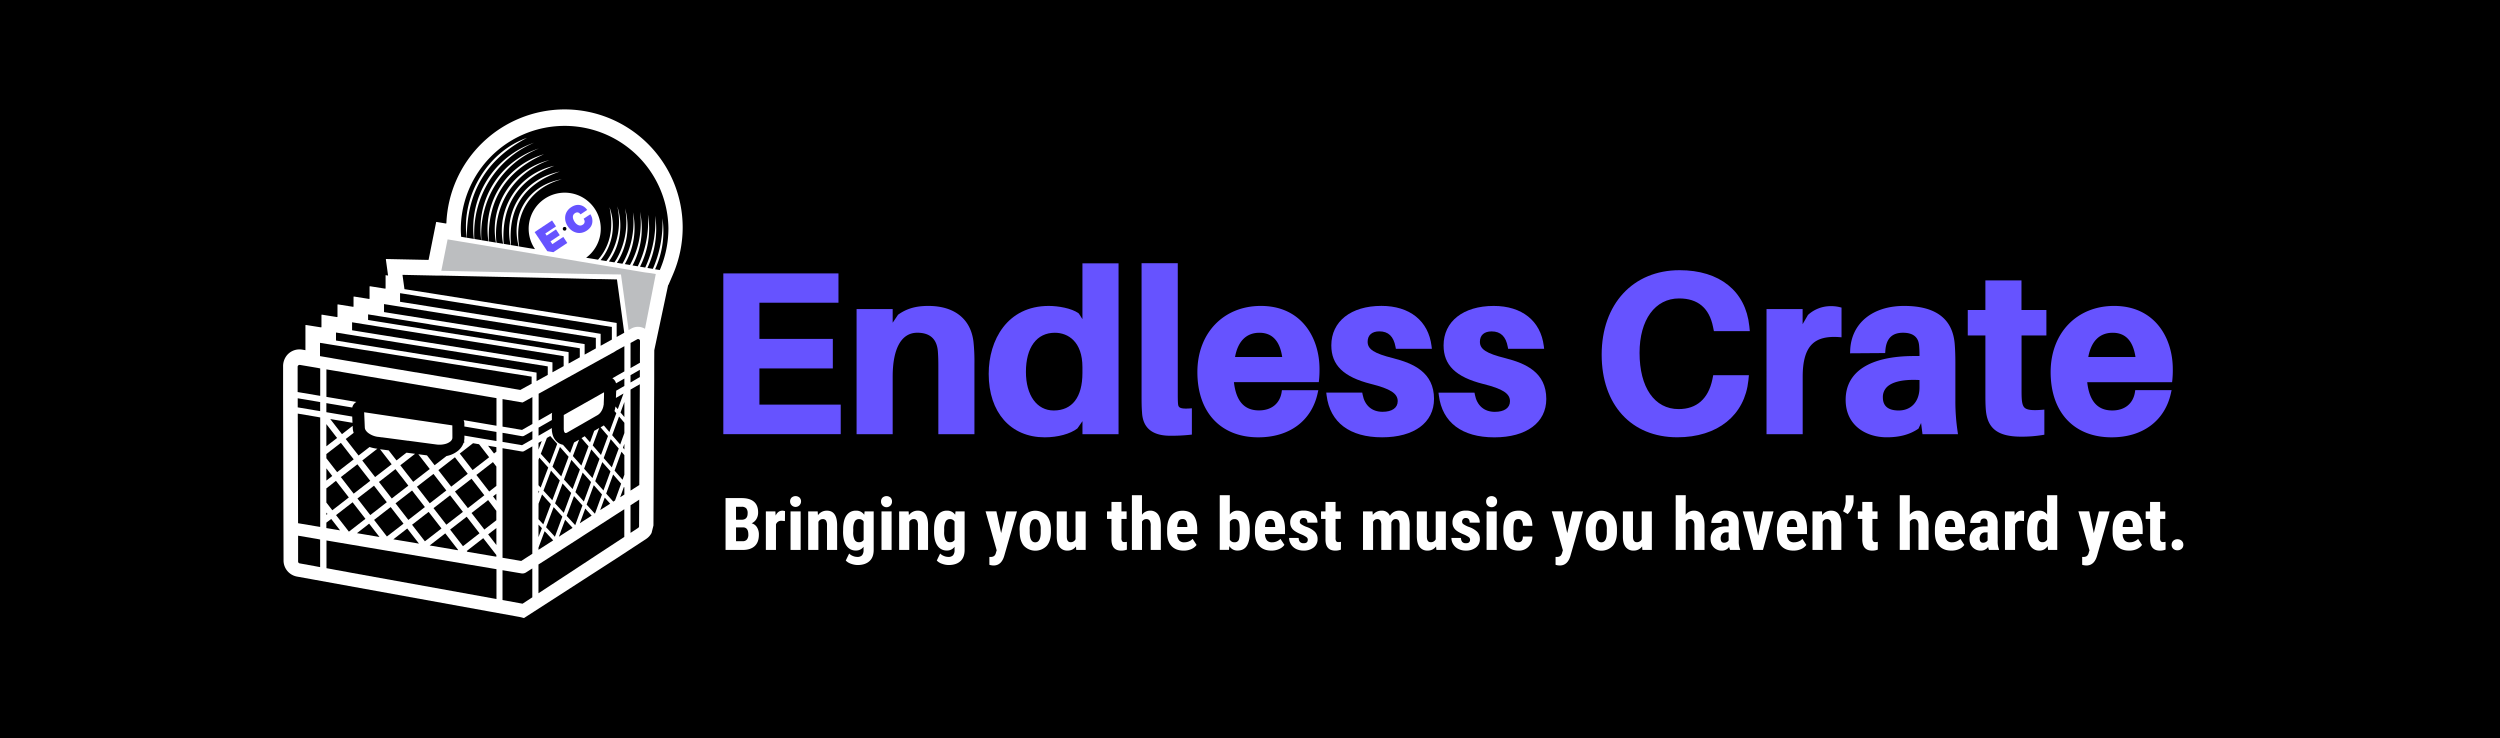 <svg xmlns="http://www.w3.org/2000/svg" viewBox="0 0 1784.83 527.12"><g id="Layer_2" data-name="Layer 2"><g id="Layer_1-2" data-name="Layer 1"><rect width="1784.83" height="527.12"></rect><g id="Group_46" data-name="Group 46"><path id="Path_371" data-name="Path 371" d="M403,78.11a84.66,84.66,0,0,0-84.31,81.16.32.32,0,0,1-.34.3h0l-6.64-1.11a.31.31,0,0,0-.36.25l-5.32,26.59a.32.32,0,0,1-.33.26l-29.89-.65a.32.32,0,0,0-.33.32v0l1.58,11.51-1.78-.3v9.3a.32.32,0,0,1-.32.33h-.05l-10.71-1.71a.32.32,0,0,0-.36.27v8.46a.33.33,0,0,1-.32.33h-.05l-10.71-1.71a.31.31,0,0,0-.36.27.09.09,0,0,0,0,0v6.73a.32.32,0,0,1-.32.32H252l-10.7-1.71a.32.32,0,0,0-.36.28.06.06,0,0,0,0,0v8.43a.32.32,0,0,1-.32.33h-.05l-10.7-1.71a.33.33,0,0,0-.37.27v8.46a.32.32,0,0,1-.32.33h-.05l-10.7-1.7a.32.32,0,0,0-.37.27v17.72l-2.25-.38a11.82,11.82,0,0,0-2-.17,11.64,11.64,0,0,0-8.93,4.15,12.42,12.42,0,0,0-2.77,8.13l0,9.67h0l0,10.94h0l.27,99.2h0l.05,18.63a11.69,11.69,0,0,0,9.61,11.47l10.51,1.9h0L348.45,436.4h0l22.45,4.06h0l3.19.79,65.72-42.38h0l21.47-14.08a11.59,11.59,0,0,0,3.94-4.37.16.16,0,0,0,0-.09l1.3-5.17V375l.2-38h0l.34-65.51,0-7.23h0l0-5.31.05-8.9,9.9-46.52.17,0,3.21-7.44a85.31,85.31,0,0,0,7-34A84.34,84.34,0,0,0,403,78.11Z" fill="#fff"></path><g id="Group_45" data-name="Group 45"><path id="Path_372" data-name="Path 372" d="M403.15,164.63c.81,0,1.21-.54,1.24-1.49a1.22,1.22,0,0,0-1.34-1.1h0a1.2,1.2,0,0,0-1.25,1.14,1.41,1.41,0,0,0,0,.2,1.21,1.21,0,0,0,1.15,1.26Z"></path><path id="Path_373" data-name="Path 373" d="M405.4,161.61a11.41,11.41,0,0,0,2.76,2.91,9.74,9.74,0,0,0,3.39,1.58,8.58,8.58,0,0,0,2,.24,9.34,9.34,0,0,0,1.67-.15,10.05,10.05,0,0,0,3.64-1.51h0a10.37,10.37,0,0,0,2.62-2.41,7.16,7.16,0,0,0,1.3-2.91,8.67,8.67,0,0,0,.08-2.83,7.71,7.71,0,0,0-.93-2.76l-.46-.8-4.79,3.18.35.69a2.6,2.6,0,0,1-1,3.61,3.16,3.16,0,0,1-2.91.36,5,5,0,0,1-1.51-.88,7.14,7.14,0,0,1-1.38-1.57,8,8,0,0,1-.95-1.9,4.67,4.67,0,0,1-.28-1.7,3,3,0,0,1,.38-1.41,3.42,3.42,0,0,1,1.14-1.16,2.76,2.76,0,0,1,1.89-.53,2.5,2.5,0,0,1,1.56.83l.5.55,4.78-3.17-.62-.74a8.38,8.38,0,0,0-2.48-2,7.46,7.46,0,0,0-5.78-.47,10.56,10.56,0,0,0-2.65,1.31,9.72,9.72,0,0,0-2.83,2.81,8.66,8.66,0,0,0-1.33,3.46,9.52,9.52,0,0,0,.17,3.72A11.52,11.52,0,0,0,405.4,161.61Z" fill="#6653ff"></path><path id="Path_374" data-name="Path 374" d="M451.5,189.5a56.17,56.17,0,0,0,5.33-38.33,61.66,61.66,0,0,1-7.15,38l.47.08Z" fill="none"></path><path id="Path_375" data-name="Path 375" d="M399.63,122.49c-27,5.5-40.22,29.18-35.2,52.44l.35.06C362.48,148.76,374.2,131.27,399.63,122.49Z" fill="none"></path><path id="Path_376" data-name="Path 376" d="M388.34,110.09a55.76,55.76,0,0,0-39.66,62.21l.33.06C347.9,143,360.89,122.2,388.34,110.09Z" fill="none"></path><path id="Path_377" data-name="Path 377" d="M456.84,190.39a59.52,59.52,0,0,0,5.64-37.28,72.33,72.33,0,0,1-7.25,37l.49.08Z" fill="none"></path><path id="Path_378" data-name="Path 378" d="M446,188.58a52,52,0,0,0,5.78-37,60.08,60.08,0,0,1-7.48,36.74l.19,0Z" fill="none"></path><path id="Path_379" data-name="Path 379" d="M440.33,187.63a48.18,48.18,0,0,0,5.86-38.87,53.49,53.49,0,0,1-6.1,36.24c-.48.81-1,1.58-1.51,2.34l.12,0Z" fill="none"></path><path id="Path_380" data-name="Path 380" d="M390.7,179.33l-9.05-13.64,12.46-8.29,2.82,4.24-7.67,5.1,1,1.49,6.64-4.41,2.73,4.1L393,172.33l1.32,2,7.81-5.17,2.87,4.32-9.93,6.6,19.44,3.25,4,.66a25.75,25.75,0,1,0-36.54-6.11l4,.66Z" fill="none"></path><path id="Path_381" data-name="Path 381" d="M405,173.45l-2.86-4.32-7.81,5.18-1.32-2,6.64-4.41-2.73-4.11-6.64,4.42-1-1.49,7.67-5.08-2.82-4.24-12.46,8.28,9.05,13.64,4.34.73Z" fill="#6653ff"></path><path id="Path_382" data-name="Path 382" d="M462.17,191.29a64.89,64.89,0,0,0,5.6-37.26,78.61,78.61,0,0,1-7.16,37l.53.09Z" fill="none"></path><path id="Path_383" data-name="Path 383" d="M362,138.44a56.86,56.86,0,0,1,30.34-24.13,51,51,0,0,0-38.2,58.88l.32.06A56.18,56.18,0,0,1,362,138.44Z" fill="none"></path><path id="Path_384" data-name="Path 384" d="M467.66,192.21a64.5,64.5,0,0,0,5.23-36.41,82.05,82.05,0,0,1-6.83,36.14l.67.11Z" fill="none"></path><path id="Path_385" data-name="Path 385" d="M376.29,98.41c-27.11,9.38-47.09,40.31-43.13,71.29l.14,0C333.15,137.31,347.52,113.4,376.29,98.41Z" fill="none"></path><path id="Path_386" data-name="Path 386" d="M401.07,128c-24.05,4.08-36.84,25.3-30.85,47.91l.39.07C366.55,151.19,380,133.6,401.07,128Z" fill="none"></path><path id="Path_387" data-name="Path 387" d="M435.14,148c2.27,11.26,1.76,22.16-4.39,32.24a35.73,35.73,0,0,1-3.83,5.16l1.83.32A38.42,38.42,0,0,0,435.14,148Z" fill="none"></path><path id="Path_388" data-name="Path 388" d="M440.68,147.31a49.14,49.14,0,0,1-5.12,35.08,44.16,44.16,0,0,1-2.67,4l1.76.29A44.28,44.28,0,0,0,440.68,147.31Z" fill="none"></path><path id="Path_389" data-name="Path 389" d="M348.21,130.86a70.59,70.59,0,0,1,33-29,64.52,64.52,0,0,0-43,68.67l.34.06A70,70,0,0,1,348.21,130.86Z" fill="none"></path><path id="Path_390" data-name="Path 390" d="M395.67,118.36A47.43,47.43,0,0,0,359.12,174l.41.07Q356.79,133.19,395.67,118.36Z" fill="none"></path><path id="Path_391" data-name="Path 391" d="M353.19,132.71A66.56,66.56,0,0,1,384.72,106a60.14,60.14,0,0,0-41.21,65.46l.18,0A66.7,66.7,0,0,1,353.19,132.71Z" fill="none"></path><path id="Path_392" data-name="Path 392" d="M333.16,169.69c-4-31,16-61.92,43.13-71.29-28.78,15-43.14,38.89-43,71.32l5,.83a64.52,64.52,0,0,1,43-68.67,70.27,70.27,0,0,0-42.63,68.73l4.91.82A60.14,60.14,0,0,1,384.72,106a65.84,65.84,0,0,0-41,65.49l5,.83a55.75,55.75,0,0,1,39.66-62.2C360.9,122.19,347.91,143,349,172.35l5.06.84a51,51,0,0,1,38.22-58.88A56.82,56.82,0,0,0,362,138.44a56.19,56.19,0,0,0-7.56,34.81l4.74.79a47.43,47.43,0,0,1,36.55-55.68q-38.88,14.87-36.13,55.74l4.9.82c-5-23.26,8.22-46.94,35.19-52.44-25.43,8.78-37.15,26.27-34.85,52.5l5.44.91c-6-22.62,6.79-43.83,30.85-47.91-21,5.62-34.52,23.2-30.46,48l11.28,1.88A25.74,25.74,0,1,1,418.46,184l6.14,1,1.88.32.47.08a37,37,0,0,0,3.83-5.15c6.15-10.09,6.64-21,4.39-32.25a38.46,38.46,0,0,1-6.39,37.71l2.22.37,1.79.3.13,0a46.36,46.36,0,0,0,2.67-4,49.19,49.19,0,0,0,5.12-35.08,44.32,44.32,0,0,1-6,39.37l2.26.37,1.69.28c.52-.76,1-1.52,1.5-2.33a53.38,53.38,0,0,0,6.1-36.24,48.15,48.15,0,0,1-5.85,38.87l2.52.42,1.45.25a60.08,60.08,0,0,0,7.48-36.74,52,52,0,0,1-5.78,37l2.34.39,1.34.23a61.66,61.66,0,0,0,7.15-38,56.05,56.05,0,0,1-5.33,38.33l2.57.43,1.16.19a72.4,72.4,0,0,0,7.26-37,59.66,59.66,0,0,1-5.64,37.28l2.71.45,1,.18a78.74,78.74,0,0,0,7.16-37,64.89,64.89,0,0,1-5.6,37.26l2.91.49,1,.16a82,82,0,0,0,6.83-36.14,64.55,64.55,0,0,1-5.26,36.43l1.18.2,2.19.36a75.18,75.18,0,0,0,6.16-29.9,74.12,74.12,0,0,0-148.23.6c0,1.87.11,3.73.25,5.57l.91.15Z"></path><path id="Path_393" data-name="Path 393" d="M460.58,194.51l-1.6-.26-3.83-.65-1.65-.28-3.91-.65-1.82-.3-3.84-.65-1.64-.27-4.15-.69-1.81-.31-4.13-.69-1.79-.3-4.53-.76-1.87-.32-10.1-1.69-28.6-4.79-55.75-9.33-10-1.67-4.49,22.43,20.42.45,77.79,1.7,2,0,8.26.19,2,0,5.82.13,2.07,0,5.07.11,1.94,0,2.9.07.25,1.87.29,2.13.65,4.64.27,1.94.62,4.51.24,1.76.6,4.39.24,1.75.53,3.91,1.75,12.75,1.92-1.06a9.74,9.74,0,0,1,9.78.17l6.86-34.84.84-4.28-2.11-.35-1.64-.28Z" fill="#bcbec0"></path><path id="Path_394" data-name="Path 394" d="M355.94,220.56l-44.86-7.16-1.68-.27-1.69-.26-18.5-3-1.77-.28-1.76-.28h-.07v6.15l.93.14,1.76.29,1.77.28,16.45,2.62,1.69.27,1.69.27,57.86,9.24,48.63,7.76,12.43,2v8.53l8-4.43v-9l-6.64-1.06Z"></path><path id="Path_395" data-name="Path 395" d="M305.77,231.32l-1.69-.27-12.23-1.94-1.76-.28-1.76-.28-2.71-.43-1.7-.28-1.71-.27-8-1.29-1.71-.27-1.71-.27-8-1.3v4l8,1.3,1.71.27,1.71.27,8,1.29,1.71.28,1.7.27,3.27.52,1.76.28,1.77.28L303.31,235l1.68.27,1.69.27,99.26,15.85v8.15l8-4.43v-6.47l-106.51-17Z"></path><path id="Path_396" data-name="Path 396" d="M302.55,247.45l-1.69-.27-6.67-1.06-1.76-.28-1.76-.28-5-.81-1.71-.27-1.71-.27-8-1.3-1.71-.27-1.71-.27-8-1.29L261,240.8l-1.71-.27-8-1.29-1.7-.27-1.71-.27-8-1.3v5.72l8,1.29,1.71.28,1.7.27,8,1.29,1.71.27,1.71.27,8,1.3,1.71.27,1.71.27,8,1.3,1.71.27,1.71.27,5.84.93,1.76.28L295,252l4.75.76,1.69.27,1.69.27L383.06,266v6.08l8-4.43v-6.08l-86.86-13.87Z"></path><g id="Group_44" data-name="Group 44"><path id="Path_397" data-name="Path 397" d="M308.39,209.51l1.68.27,1.69.27,39.54,6.31,77.55,12.39h.1l7,1.12,4.31.69v10l5.4-3L444,225.25l-.53-3.86-.21-1.53-.6-4.39-.22-1.58-.6-4.4-.25-1.81-.61-4.42-.26-1.89-.26-1.87-3.1-.07-2.06-.05-5.64-.12-2.08,0-7.25-.15-1.89-.05L405,198.72h-.27l-67.53-1.48-22.77-.5-1.73,0-1.74,0-23.61-.52,1.41,10.22Z"></path><path id="Path_398" data-name="Path 398" d="M283.92,224.37l1.71.27,2.22.36,1.76.28,1.76.28,13.38,2.14,1.69.26,1.69.27,109.26,17.45v7.49l8-4.43v-7.5l-23.16-3.7-21.55-3.44-71.48-11.41-1.69-.27-1.69-.26-15.29-2.45-1.77-.28-1.76-.28-1.41-.23-1.71-.27-1.71-.27-8-1.29v5.72l8,1.29Z"></path><path id="Path_399" data-name="Path 399" d="M261,237.36l1.71.27,8,1.3,1.71.27,1.71.27,8,1.29,1.71.27,1.71.28,4.55.72,1.76.29,1.77.28,7.82,1.25,1.68.26,1.69.27,89.59,14.31v7.11l8-4.42v-7.12L306,238.85l-1.69-.27-1.69-.27-9.73-1.55-1.76-.28-1.77-.28-3.75-.6-1.7-.27-1.71-.28-8-1.29-1.71-.27-1.71-.27-8-1.3-1.7-.27-1.71-.27-8-1.29v5.71l8,1.3Z"></path><path id="Path_400" data-name="Path 400" d="M238.14,255.92l1.71.29,8,1.36,1.71.28,1.7.29,8,1.36,1.71.28,1.71.29,8,1.36,1.71.29,1.71.28,8,1.36,1.71.29,1.71.28,7.74,1.3,1.77.3,1.76.29.22,0,1.68.28,1.69.29,71.08,12,8.08-4.45v-5.05L302.47,256.6l-1.69-.27-1.69-.27-3.6-.58-1.76-.28-1.76-.28-6.33-1-1.71-.27-1.71-.27-8-1.3-1.71-.27-1.71-.27-8-1.29L261,250l-1.71-.27-8-1.29-1.7-.27-1.71-.27-8-1.3-1.71-.27-1.71-.27-8-1.29v9.49l8,1.35Z"></path><path id="Path_401" data-name="Path 401" d="M384.45,352.22l.52-1.37-.52-.56Z"></path><path id="Path_402" data-name="Path 402" d="M384.45,321l2.36-6.18-2.36,1.36Z"></path><path id="Path_403" data-name="Path 403" d="M384.45,375v8.5l.61-1.62.64-1.69.65-1.7.32-.85.2-.54-1.72-1.85-.67-.72Z"></path><path id="Path_404" data-name="Path 404" d="M378.76,406.62,376.61,408l-1.16.74a4.2,4.2,0,0,1-1.46.57,4.64,4.64,0,0,1-.91.13,4.49,4.49,0,0,1-.73-.06l-13.59-2.29v21.28L373.07,431h0l3.72-2.43,2.11-1.39.72-.47.41-.27v-20.6l-.41.26Z"></path><path id="Path_405" data-name="Path 405" d="M233,367.57l.78-.61-.78-1Z"></path><path id="Path_406" data-name="Path 406" d="M262.74,350.07,261,351.4l-1.71,1.32-4.1,3.18,4.1,5.29,1.71,2.2,1.71,2.21,1.64,2.12,6.38-4.94,1.71-1.33,1.71-1.32,2-1.57-2-2.61-1.71-2.2-1.71-2.21-3.72-4.8Z"></path><path id="Path_407" data-name="Path 407" d="M327.06,392.6l-9.17-11.82-11.14,8.64,20.05,3.39Z"></path><path id="Path_408" data-name="Path 408" d="M333.21,393.37l.45.58,20.7,3.5v-1.19L345,384.21Z"></path><path id="Path_409" data-name="Path 409" d="M342.08,380.94l.26-.21-1.17-1.52-1.35-1.73-6.64-8.57-10.56,8.19-1.26,1,.56.72,1.35,1.74,7.26,9.38Z"></path><path id="Path_410" data-name="Path 410" d="M285.63,356.81l-1.71,1.33-1.55,1.2,1.55,2,1.71,2.21,5.9,7.63L303.35,362l-9.17-11.82Z"></path><path id="Path_411" data-name="Path 411" d="M311.36,380.27l2.14-1.66,1.7-1.32-.27-.35-3.37-4.35-2.09-2.7-2.1-2.7L306,365.47l-11.82,9.17,9.16,11.82Z"></path><path id="Path_412" data-name="Path 412" d="M285.62,339.13l-.71-.93-.41-.52-.59-.76-.8-1-.78-1-.12.09-8,6.23-1.71,1.32-1.71,1.32-.25.2.25.32,1.71,2.2,1.71,2.2,5.5,7.1,2.53-2,1.71-1.32,1.71-1.32,5.87-4.55-4.61-6Z"></path><path id="Path_413" data-name="Path 413" d="M330.5,365.44l-9.17-11.82-11.19,8.67-.64.49.85,1.1,8.31,10.72Z"></path><path id="Path_414" data-name="Path 414" d="M354.38,357.51v-5L352,354.37Z"></path><path id="Path_415" data-name="Path 415" d="M374.18,322.06a2.12,2.12,0,0,1-1.1.3l-.37,0L358.77,320v78.22l13.36,2.26,7.5-4.83.41-.26V318.68l-.41.23Z"></path><path id="Path_416" data-name="Path 416" d="M373.08,287.35l-14.31-2.42v19.65l13.91,2.35,7-4,.41-.23V283.5l-.41.23Z"></path><rect id="Rectangle_25" data-name="Rectangle 25" x="315.97" y="329.48" width="14.96" height="14.95" transform="translate(-138.66 269.03) rotate(-37.81)"></rect><path id="Path_417" data-name="Path 417" d="M374.17,311.13a2.2,2.2,0,0,1-1.09.29l-.37,0L358.77,309v6.49l13.91,2.35,7-4,.41-.23v-5.82l-.41.23Z"></path><path id="Path_418" data-name="Path 418" d="M307.11,340.17l-1.56,1.21-1.56,1.2-.75.58-1.59,1.23-1.59,1.24-2.41,1.86,8.52,11,.64.83,1.08-.83,1.55-1.21,7.14-5.53,1.59-1.23.47-.36-1.41-1.81-7.76-10Z"></path><path id="Path_419" data-name="Path 419" d="M352.7,323.76l1.68-1.3v-3.23l-5.95-1Z"></path><path id="Path_420" data-name="Path 420" d="M340.1,339.08l9.16,11.82,5.12-4V333.09l-2.46-3.18Z"></path><path id="Path_421" data-name="Path 421" d="M342,317.15l-4.27-.73-9.5,7.37,9.16,11.82,11.82-9.17Z"></path><path id="Path_422" data-name="Path 422" d="M339.57,358.42l1.59-1.24,4.63-3.59-9.16-11.82-11.82,9.16.22.29,2,2.55,2,2.56,5,6.43,4-3.11Z"></path><path id="Path_423" data-name="Path 423" d="M351.55,361l-3.07-4L346,359l-1.6,1.23-1.59,1.23-6.17,4.79,8.82,11.37.34.45.54-.43,8-6.21v-6.73l-.85-1.1Z"></path><path id="Path_424" data-name="Path 424" d="M298.11,274.7l-1-.17-.78-.13-.9-.16-.86-.14-9-1.51-1.71-.29-1.71-.29-8-1.35-1.71-.29-1.71-.29-8-1.35-1.7-.29-1.71-.29-8-1.35-1.71-.29-1.71-.29-8-1.36-1.71-.28-1.71-.29-3.44-.58v19.63l3.44.58,1.71.29,1.71.29,8,1.35,1.71.29,1.71.29,3.12.53a7.33,7.33,0,0,0-1.08.77,6.19,6.19,0,0,0-1.87,3.18l-.17,0-1.71-.29-1.71-.28-8-1.36-1.71-.29-1.71-.28L233,287.8v6.48l3.44.58,1.71.29,1.71.29,8,1.35,1.71.29,1.71.29.18,0,.19,4.48-.37-.06-1.71-.29-1.71-.29-8-1.35-1.7-.29-1.71-.29-.68-.11.68.87,1.71,2.2,1.7,2.21,4.28,5.5,3.75-2.91,1.71-1.33,1.71-1.32.46-.35.07,1.61a12.08,12.08,0,0,0,.67,3.37l-1.2.93-1.71,1.33-1.71,1.32-1.06.82,1.06,1.38,1.71,2.21,1.71,2.2,4.68,6,3.35-2.59,1.71-1.32,1.7-1.33,1.11-.85a25.17,25.17,0,0,0,4.94,1.16l.62.08-6.66,5.18L261,326.93l-1.71,1.33-.65.51.65.85,1.71,2.2,1.71,2.21,5.08,6.56,2.94-2.26,1.71-1.33,1.71-1.32,5.47-4.23-5.47-7.06-1.71-2.2-1.14-1.47,1.14.15,1.71.23,3.35.45,4.68,6,.91,1.17.8-.62.89-.69.81-.63,1.25-1,2.06-1.6,1.32-1,6.12.81-8.73,6.79-1.81,1.4,1.22,1.57,3.69,4.77,2,2.54,2,2.56.3.38.24-.18,1.59-1.24,1.59-1.23,4.91-3.8,1.56-1.21,1.56-1.2.37-.3-.51-.65-2.09-2.7-2.1-2.7-3.47-4.49,2.91.39,1.76.23,1.52.2.28.36,5.17,6.67,8.5-6.58a18.6,18.6,0,0,0,8.49-4,12.71,12.71,0,0,0,3.67-5.38l.94-.73-.7-.12a11.12,11.12,0,0,0,.36-2.87V311l22.87,3.86v-6.49l-22.91-3.88v-2.12a6.3,6.3,0,0,0-.52-2.42l23.45,4V284.23l-55.57-9.38Zm3.56,25.83,21.26,3.16.05,5.78,0,3a2.84,2.84,0,0,1-.35,1.36,4.37,4.37,0,0,1-1,1.27l0,0a9.76,9.76,0,0,1-4.05,1.94,16.16,16.16,0,0,1-6,.3l-5.66-.75-2-.27-1.75-.23-1.76-.23-.6-.08-2.36-.33-6.19-.82-.32,0-1.7-.23-1.69-.22-1.83-.25-1.71-.22-1.71-.23-3.31-.44-4.71-.62-1.41-.19-.3,0-1.71-.23-.68-.09-.18,0a14.66,14.66,0,0,1-7.17-2.85,8,8,0,0,1-1.71-1.83,3.92,3.92,0,0,1-.67-1.9l-.09-2-.09-2.24-.1-2.24-.19-4.53,1.14.17,1.71.25,8,1.2,1.71.26,1.71.25,8,1.2,1.7.25,1.71.25,4.9.73,1.69.25,1.69.26,4.24.64,1.76.26Z"></path><path id="Path_425" data-name="Path 425" d="M351.19,379.44l-2.14,1.66-.54.42,5.87,7.58V377l-1.05.81Z"></path><path id="Path_426" data-name="Path 426" d="M283.92,385.55l1.7.29,13.49,2.26-8.37-10.79-5.12,4-1.7,1.32-1.71,1.32-1.4,1.09,1.4.24Z"></path><path id="Path_427" data-name="Path 427" d="M282.19,394.16l-8-1.35-1.7-.29-1.71-.29-8-1.35-1.71-.29-1.7-.29-8-1.35-1.71-.29-1.71-.29-8-1.35-1.7-.29-1.71-.29-3.45-.58v19.79l3.45.62,1.71.33,1.7.32,8,1.45,1.71.33,1.71.32,103.08,18.64v-21.3l-18.23-3.07Z"></path><path id="Path_428" data-name="Path 428" d="M274.18,380.36l2.05,2.65,6-4.63,1.71-1.32,1.71-1.32,2.43-1.89-2.43-3.14-1.71-2.2-1.71-2.2L278.9,362l-4.72,3.65L272.47,367l-1.71,1.32-3.69,2.86,3.69,4.77,1.71,2.2Z"></path><path id="Path_429" data-name="Path 429" d="M249.09,379.57l.5-.38,1.71-1.33,8-6.22,1.6-1.23-1.6-2.05-7.57-9.77-.45.35-1.71,1.33-1.71,1.32-7.95,6.16L247.88,378Z"></path><path id="Path_430" data-name="Path 430" d="M261,381.68l1.71.29,8,1.36.18,0-.18-.24-7.17-9.24-.86.67L261,375.87l-1.71,1.32-4.45,3.45,4.45.75Z"></path><path id="Path_431" data-name="Path 431" d="M261,339l-1.71-2.2-4.13-5.33-3.9,3-1.71,1.32-1.71,1.33-4.5,3.49,4.5,5.82,1.71,2.21,1.71,2.2,1.24,1.6,6.79-5.27,1.71-1.32,1.71-1.32,1.61-1.26-1.61-2.08Z"></path><path id="Path_432" data-name="Path 432" d="M238.14,309.44l-1.71-2.2L233,302.79v15.82l3.44-2.67,1.71-1.32,1.71-1.32.8-.62-.8-1Z"></path><path id="Path_433" data-name="Path 433" d="M237.21,339.81l-.77-1L233,334.36v8.73l3.45-2.67Z"></path><path id="Path_434" data-name="Path 434" d="M249.59,324.21,247.88,322l-4.53-5.85-3.49,2.71-1.71,1.32-1.71,1.32L233,324.17v3l3.44,4.45,1.71,2.2,1.71,2.2.83,1.07,7.2-5.58,1.71-1.32,1.71-1.32,1.21-.94-1.21-1.56Z"></path><path id="Path_435" data-name="Path 435" d="M233,377l3.45.58,1.71.29,1.7.28,2.94.5-2.94-3.79-1.7-2.2-1.69-2.17h0L233,373.13Z"></path><path id="Path_436" data-name="Path 436" d="M233,358.79l3.45,4.45.8,1.05.9-.7,1.71-1.32,8-6.23,1.18-.91-1.18-1.53-8-10.3-.05,0-1.71,1.33L236.43,346,233,348.66Z"></path><path id="Path_437" data-name="Path 437" d="M226.7,262.65l-1.71-.29-10.9-1.84a.87.87,0,0,0-.23,0,1.37,1.37,0,0,0-1.37,1.37h0l0,18L225,282l1.71.29,1.7.29.2,0V263l-.2,0Z"></path><path id="Path_438" data-name="Path 438" d="M226.7,384.8l-1.71-.29-12.17-2.06,0,7.77,0,10.64a1.37,1.37,0,0,0,1.12,1.35l11,2,1.71.33,1.7.32.2,0V385.15l-.2,0Z"></path><path id="Path_439" data-name="Path 439" d="M226.7,297.67l-1.71-.29-12.41-2.1.22,78.26L225,375.6l1.71.28,1.71.29.19,0V298l-.19,0Z"></path><path id="Path_440" data-name="Path 440" d="M226.7,286.73l-1.71-.29-12.44-2.1,0,6.49,12.42,2.1,1.7.28,1.71.29.19,0v-6.48l-.19,0Z"></path><path id="Path_441" data-name="Path 441" d="M442.75,355l3-1.94V348l-.32-.38Z"></path><path id="Path_442" data-name="Path 442" d="M450.15,370.31v10.13l.82-.53,4.66-3.06a1.37,1.37,0,0,0,.62-1.14l.05-9.28.05-9.7-6.2,4Z"></path><path id="Path_443" data-name="Path 443" d="M435.61,359.61l-3.86-4.36-2.93,8-.32.91.32-.21Z"></path><path id="Path_444" data-name="Path 444" d="M436.85,357l1,1.13.21-.13.49-.33.53-.34,1.18-3.25.69-1.9,2.49-6.89-.93-1.06-1.42-1.62-.83-.95-.59-.68-1.12-1.29-.81-.93-.9,2.47-4.07,11.17,3.81,4.29Z"></path><path id="Path_445" data-name="Path 445" d="M438.57,368.15l-.86.55-.85.55-1.14.74-2,1.29-4.9,3.15-1.71,1.1-1.71,1.1-4.11,2.65-2.57,1.65-1.35.87-1.22.79-.48.32L414,384l-.13.08-1.8,1.16-1.79,1.15-4.31,2.77-1.71,1.1-1.7,1.1-8,5.18-1.7,1.09-1.71,1.1L384.43,403v20.55l3.62-2.37,2.12-1.39.91-.6,1.21-.79.49-.33,1.71-1.12,5.32-3.49,2.12-1.39.59-.39,1.53-1,.18-.11,1.7-1.12,8-5.27,1.71-1.11,1.71-1.12,8-5.27,1.7-1.12,1.71-1.11,1.15-.76,3.23-2.12,3.65-2.39,1.71-1.12,1.7-1.12,5.5-3.59v-19.8l-5.5,3.53Z"></path><path id="Path_446" data-name="Path 446" d="M424.84,366.54l.57-1.58,1.71-4.69,1.71-4.68.94-2.59-.94-1.06L427.12,350l-1.71-1.94-1.49-1.7-5.11,13.89,5.79,6.42Z"></path><path id="Path_447" data-name="Path 447" d="M414,365.79l1.71-4.64.1-.3-.1-.12L414,358.84l-4.21-4.68L406,364.43l-1.44,3.86,1.44,1.57,4.66,5.08Z"></path><path id="Path_448" data-name="Path 448" d="M415.68,338.21l-1.71,4.6-3.18,8.56L414,354.9l1.71,1.9,1.13,1.26.57-1.55,4.55-12.36L417.38,339l-1.41-1.6Z"></path><path id="Path_449" data-name="Path 449" d="M415.68,372.44l1.71-1.1,5-3.2-4.57-5.07-.39,1.07-1.71,4.64L414,373.42l-.05.15.05,0Z"></path><path id="Path_450" data-name="Path 450" d="M400.46,382.22l1.27-.82.8-.51.5-.32.5-.33.7-.45,1.36-.88.35-.22,2.85-1.83-2.85-3.11-1.71-1.86-.76-.83-.94,2.56-1.95,5.17-.11.33L400,380.5l-.08.22-.55,1.47-.05.13-.32.85,1-.62Z"></path><path id="Path_451" data-name="Path 451" d="M402.53,366.05l1.71-4.59,1.7-4.6,1.83-4.91-1.83-2-1.7-1.89-1.71-1.9-.9-1-5.33,14.21,6.21,6.77Z"></path><path id="Path_452" data-name="Path 452" d="M384.45,370.67l3.43,3.68,3.22-8.59,1.71-4.56.47-1.27-.47-.52-1.71-1.86L387,353l-2.51,6.63Z"></path><path id="Path_453" data-name="Path 453" d="M385.05,326.73l-.61,1.6v18.06l1.55,1.7,5.09-13.44.33-.86-.33-.36Z"></path><path id="Path_454" data-name="Path 454" d="M393.39,336l-.6,1.58-1.71,4.53L388,350.29l3.09,3.37,1.71,1.86,1.51,1.66.19-.51L399.64,343l-5.15-5.71Z"></path><path id="Path_455" data-name="Path 455" d="M384.45,392.53l6.65-4.27,1.71-1.1,1.7-1.1.43-.28-.43-.46-1.7-1.83L391.44,382l-.33-.37-1.29-1.38-1-1-.37,1-.65,1.7L384.44,391Z"></path><path id="Path_456" data-name="Path 456" d="M396.15,383.23l.4-1.09.28-.73.36-1,.23-.65.4-1.06.2-.54,3.46-9.32-6.21-6.79-.77,2-1.71,4.56-1.7,4.56-.79,2.08-.43,1.15.74.79.48.5.76.82.94,1,.41.44.28.3,1,1.1.6.64Z"></path><path id="Path_457" data-name="Path 457" d="M454.35,275.7l-.08.05-1.52.88-.44.25-1.15.67-1,.58v72.13l6.25-4,.16-29.37.06-12.08.06-12.09.1-18.39-.54.32Z"></path><path id="Path_458" data-name="Path 458" d="M455.57,242.05a1.3,1.3,0,0,0-.64.17l-4.77,2.63v17.94l.65-.37,1.6-.92,3.3-1.88,1.16-.64,0-5.37.05-10.17a1.37,1.37,0,0,0-1.36-1.39Z"></path><path id="Path_459" data-name="Path 459" d="M454.58,265.32l-1.54.87-1.59.92-1.3.73v5.22l.36-.21,1.6-.92,1.33-.77.27-.16,1.69-1,1.41-.81,0-5.18-.29.17Z"></path><path id="Path_460" data-name="Path 460" d="M445.76,297.75V287L443,294.49Z"></path><path id="Path_461" data-name="Path 461" d="M440.27,301.94l-1.71,4.64-1.51,4.11,1.51,1.77,1.71,2,2.49,2.92,3-8.21v-7.32l-3.8-4.5Z"></path><path id="Path_462" data-name="Path 462" d="M441.73,320.21l-1.46-1.7-1.7-2-1.71-2-.85-1-5,13.53,5.78,6.64.05-.13,1.71-4.68,1.7-4.68Z"></path><path id="Path_463" data-name="Path 463" d="M443.69,322.51l-.81,2.21-2.62,7.18L438.78,336l1.48,1.7.06.07,1.42,1.62,1.42,1.61,1.29,1.5,1.3-3.56v-14l-.95-1.11Z"></path><path id="Path_464" data-name="Path 464" d="M445.46,320.51l.3.35v-4l-1,2.82Z"></path><path id="Path_465" data-name="Path 465" d="M428.83,333l-1.71,4.64-1.71,4.64-.46,1.27.46.52,1.71,1.94,1.71,1.94,2,2.23,5-13.66L430,329.91Z"></path><path id="Path_466" data-name="Path 466" d="M438.57,251.24l-1.71.94-8,4.42-1.71.95-1.71.94-8,4.42-1.7.95-1.71.94-8,4.43-1.71.94-1.7.94-8,4.43-1.7.94-1.71.94-6.65,3.67v19.14l6.65-3.78,1.71-1,1.31-.75A7.82,7.82,0,0,0,394,296l0,3.88-1.15.64-1.71,1-6.65,3.79v5.78l6.65-3.84,1.71-1,1.11-.65V306a15,15,0,0,0,.24,2.83c.09.51.21,1,.35,1.52h0a10.41,10.41,0,0,0,4.42,6.05,9,9,0,0,0,2.95,1.14l.67.76,1.7,1.94,1.71,1.94,1.05,1.19,2.79-7.46,3.58-2L409,325.57l5,5.64,1.06,1.2.65-1.74,1.7-4.6,2.77-7.46-2.77-3.18-1.7-2-.56-.65.56-.32,1.7-1,.08,0,3.74,4.29,3-8.16,1.19-.67,1.7-1,.68-.39-.68,1.81-1.7,4.6-2.25,6.05,2.25,2.59,1.7,2,1.71,2,.23.25,5-13.55-5.21-6.09-.09-.11.09-.05,1.73-1c.17-.09.32-.21.49-.32l4,4.71,1.77-4.81,1.71-4.64L440,295l-1.3-1.54a18.4,18.4,0,0,0,.69-3.28l.87,1,.79.93,4.1-11.16-4.89,2.83-.54.32.21-5.19.33-.19,5.5-3.17v-5.28l-5.5,3.13-.46.26a5.88,5.88,0,0,0-1.25-2.43,5.52,5.52,0,0,0-1.13-1l-.29-.13,1.42-.81,1.71-1,5.5-3.13v-18l-5.5,3ZM431.19,284l-.16,4.19c0,.35,0,.69-.1,1s-.07.41-.12.63a11.52,11.52,0,0,1-1.26,3.4,13.14,13.14,0,0,1-.72,1.11,7.46,7.46,0,0,1-1.71,1.7c-.18.13-.37.26-.56.37l-1.15.65h0l-2.32,1.33-5,2.87-.66.38-1.71,1-1.21.69-.5.28-2.23,1.27-2.33,1.34-3.47,2-1.13.65a4.45,4.45,0,0,1-.57.22,1.25,1.25,0,0,1-.69,0,.47.47,0,0,1-.16,0,2.75,2.75,0,0,1-.86-1.84,8.25,8.25,0,0,1-.09-1.22v-1.44l0-4,0-4.3h0l1.71-.95,1.71-1,8-4.48,1.7-.95,1.71-1,8-4.49,1.71-.95,1.71-1,2.52-1.4Z"></path><path id="Path_467" data-name="Path 467" d="M425.41,324.62l-3.28-3.77-4.74,12.76-.38,1,.38.42,5.58,6.3,2.44-6.65,1.71-4.65.9-2.43-.9-1Z"></path><path id="Path_468" data-name="Path 468" d="M407.92,328.33l-2,5.29-1.71,4.56-1.57,4.18,1.57,1.74,1.71,1.89,2.86,3.18L414,335.24l0-.06,0,0Z"></path><path id="Path_469" data-name="Path 469" d="M404.23,324.17l-1.7-1.94-2.76-3.12-5.27,13.95-.06.15.06.06,6.18,6.87,1.85-4.92,1.71-4.56,1.7-4.56v0Z"></path><path id="Path_470" data-name="Path 470" d="M392.83,311.28l0,0-1.71,1-.67.39L386.1,324l5,5.52,1.38,1.53.32-.89,1.71-4.52,3.3-8.74-3.3-3.72Z"></path></g></g></g><polygon points="542.17 263.04 594.58 263.04 594.58 241.95 542.17 241.95 542.17 216.12 598.61 216.12 598.61 195.19 516.4 195.19 516.4 309.96 600.22 309.96 600.22 288.87 542.17 288.87 542.17 263.04" fill="#6653ff"></polygon><path d="M662.8,218.41c-9,0-15.46,1.88-21.66,6.29l-3.83,5.7v-9.74H611.54V310h25.77V269c0-20.28,6.24-31.45,17.59-31.45,9.11,0,14.05,4.55,14.69,13.52.32,4.29.32,8.28.32,11.81V310h25.77V259.83A136.53,136.53,0,0,0,695,244C693.1,227.73,681.35,218.41,662.8,218.41Z" fill="#6653ff"></path><path d="M772.78,227.84l-2.5-3.91-.37-.36c-5-3.55-14.5-5.16-21.17-5.16-29.62,0-42.88,24.37-42.88,48.52,0,27.51,15.69,45.29,40,45.29,9.29,0,18.23-2.42,23.32-6.33l3.62-5.2V310h25.77v-122H772.78Zm0,34.25v4.19c0,17.27-7.28,26.78-20.49,26.78-12.06,0-19.85-10.83-19.85-27.58,0-17.48,7.72-27.91,20.65-27.91C762.61,237.57,772.78,244,772.78,262.09Z" fill="#6653ff"></path><path d="M841,287.91c-.15-2.19-.15-4.41-.15-7.76V187.93H815v92.7c0,5.66,0,9.75.32,13.63.49,11.17,7.26,16.83,20.14,16.83a124.15,124.15,0,0,0,13.9-.65l1.56-.18V291.49l-1.86.13C841.41,292.1,841.23,290.43,841,287.91Z" fill="#6653ff"></path><path d="M900.15,218.41c-26.67,0-45.3,19.42-45.3,47.23,0,28.73,16.68,46.58,43.52,46.58,22.22,0,38.06-11.79,42.35-31.53l.48-2.14h-26L915,280c-1.29,8.15-7.33,13-16.16,13-10.5,0-16.36-6.6-17.9-20.18h60.59l.18-1.57a68.41,68.41,0,0,0,.33-7.77C942.06,241.08,929.1,218.41,900.15,218.41Zm-18.42,36.44c2.08-11.31,8.09-17.28,17.45-17.28,9.06,0,14.52,5.81,16.22,17.28Z" fill="#6653ff"></path><path d="M994.58,255.71h0C981,252.31,976.4,249.36,976.4,244c0-4.72,3.06-7.43,8.4-7.43,6.38,0,10.13,3.59,11.49,11l.27,1.44h25.7l-.24-2c-2.22-17.93-15.59-28.63-35.77-28.63-21.74,0-35.78,11.07-35.78,28.2,0,14.09,8.71,22.57,28.26,27.51,13.95,3.49,19.14,6.83,19.14,12.32,0,4.75-4,7.59-10.81,7.59-7.57,0-12.76-4.47-14.24-12.28l-.27-1.43h-25.7l.25,2c2.41,19.3,16.48,29.92,39.63,29.92,22.87,0,37.07-10.5,37.07-27.4C1023.8,265.78,1009,259.42,994.58,255.71Z" fill="#6653ff"></path><path d="M1074.72,255.71h0c-13.59-3.4-18.17-6.35-18.17-11.68,0-4.72,3.06-7.43,8.39-7.43,6.38,0,10.14,3.59,11.5,11l.26,1.44h25.71l-.24-2c-2.22-17.93-15.59-28.63-35.77-28.63-21.74,0-35.78,11.07-35.78,28.2,0,14.09,8.71,22.57,28.26,27.51,14,3.49,19.14,6.83,19.14,12.32,0,4.75-4,7.59-10.82,7.59-7.56,0-12.75-4.47-14.23-12.27l-.27-1.44H1027l.24,2c2.42,19.3,16.49,29.92,39.64,29.92,22.87,0,37.07-10.5,37.07-27.4C1103.94,265.78,1089.17,259.42,1074.72,255.71Z" fill="#6653ff"></path><path d="M1198.77,213.06c13.38,0,21.53,6.84,24.23,20.35l.61,3h25.64l-.36-3.56c-2.57-25-21.19-39.95-49.8-39.95-33.26,0-55.61,24.23-55.61,60.29,0,35.84,21.19,59,54,59,28.75,0,48.2-15.62,50.77-40.77l.35-3.54h-25.48l-.6,3c-2.9,13.85-11.23,21.18-24.08,21.18-17.21,0-27.91-15.39-27.91-40.17C1170.53,228.32,1181.62,213.06,1198.77,213.06Z" fill="#6653ff"></path><path d="M1306.64,218.57a24,24,0,0,0-15.87,6.27l-3.82,6.59V220.66h-25.77V310H1287v-41.1c0-11.4,2.29-19.08,7-23.47,4.07-3.8,10.23-5.36,18.85-4.76l1.88.13V219.6l-1.33-.33A25.59,25.59,0,0,0,1306.64,218.57Z" fill="#6653ff"></path><path d="M1396,286.44V258.7c0-4.8-.16-9.3-.49-13.37-1.56-17.87-13.7-26.92-36.1-26.92-22.75,0-37.87,12.56-38.52,32l-.06,1.83,25.07-.18.11-1.63c.6-8.66,4.72-12.87,12.6-12.87,7,0,10.84,2.94,11.47,8.75a69.57,69.57,0,0,1,.31,7.87h-3.72c-31.6,0-49,11.11-49,31.27,0,18.48,14.74,26.75,29.34,26.75,9.06,0,16.35-1.94,22.27-5.94l.41-.28,1.83-4,1,8h25.33l-.27-2A145.94,145.94,0,0,1,1396,286.44Zm-25.61-15.12v5.28c0,10-5.83,16.46-14.85,16.46-7.5,0-11.3-3.15-11.3-9.36a9.92,9.92,0,0,1,3.12-7.59c3.46-3.21,9.94-4.91,18.76-4.91C1367.41,271.2,1368.85,271.24,1370.34,271.32Z" fill="#6653ff"></path><path d="M1443.2,200.19h-25.77v21.12h-12.58V239.5h12.58V280c0,4.81,0,8.62.32,12.55,1.08,13.46,8.65,19.2,25.3,19.2a92.12,92.12,0,0,0,15-1.15l1.48-.24V292.44l-1.9.15c-6.72.52-10.34.1-12.07-1.39-1.26-1.06-1.9-3-2.16-6.34-.15-2.19-.15-4.63-.15-7.45V239.5h17.73V221.31H1443.2Z" fill="#6653ff"></path><path d="M1509.32,218.41c-26.67,0-45.3,19.42-45.3,47.23,0,28.73,16.68,46.58,43.53,46.58,22.22,0,38-11.79,42.35-31.54l.47-2.13h-25.95l-.23,1.49c-1.29,8.15-7.33,13-16.16,13-10.5,0-16.36-6.6-17.9-20.18h60.59l.18-1.56a68.67,68.67,0,0,0,.33-7.78C1551.23,241.08,1538.27,218.41,1509.32,218.41Zm-18.42,36.44c2.08-11.31,8.1-17.28,17.45-17.28,9.07,0,14.52,5.81,16.23,17.28Z" fill="#6653ff"></path><path d="M518,392.6v-37h11.44c3.87,0,6.8.86,8.81,2.57s3,4.25,3,7.57a9.09,9.09,0,0,1-1.24,4.85,7.37,7.37,0,0,1-3.41,3,6.47,6.47,0,0,1,3.84,2.86,9.77,9.77,0,0,1,1.35,5.3q0,5.38-3,8.13t-8.58,2.75Zm7.48-21.53h3.89q4.39,0,4.39-4.56a5.23,5.23,0,0,0-1-3.6,4.34,4.34,0,0,0-3.31-1.1h-4Zm0,5.44v9.88h4.78a3.77,3.77,0,0,0,3-1.24,5.38,5.38,0,0,0,1-3.53c0-3.33-1.21-5-3.61-5.11Z" fill="#fff"></path><path d="M560.38,372l-2.39-.2a3.91,3.91,0,0,0-4,2.59V392.6h-7.22V365.09h6.79l.2,3q1.69-3.49,4.7-3.49a5.07,5.07,0,0,1,2,.33Z" fill="#fff"></path><path d="M564.07,358a3.71,3.71,0,0,1,1.06-2.75,4.33,4.33,0,0,1,5.7,0,3.71,3.71,0,0,1,1.06,2.75,3.91,3.91,0,1,1-7.82,0Zm7.54,34.62H564.4V365.09h7.21Z" fill="#fff"></path><path d="M583.77,365.09l.2,2.72a7.64,7.64,0,0,1,6.38-3.23q7.1,0,7.3,9.94V392.6h-7.22V375.06a6.42,6.42,0,0,0-.7-3.4,2.74,2.74,0,0,0-2.46-1.05,3.37,3.37,0,0,0-3,2v20H577V365.09Z" fill="#fff"></path><path d="M601.94,378q0-6.75,2.44-10.09a8,8,0,0,1,6.84-3.33,6.62,6.62,0,0,1,5.77,2.95l.28-2.44h6.48V392.6c0,3.5-1,6.19-3,8s-4.79,2.79-8.46,2.79a14,14,0,0,1-4.76-.91,8.85,8.85,0,0,1-3.71-2.3l2.42-5a7.69,7.69,0,0,0,2.64,1.74,8.08,8.08,0,0,0,3.08.68,4.52,4.52,0,0,0,3.47-1.16,5.55,5.55,0,0,0,1.08-3.73v-2.36a6.43,6.43,0,0,1-5.37,2.69,7.85,7.85,0,0,1-6.8-3.41q-2.4-3.42-2.45-9.65Zm7.2,1.81a11.6,11.6,0,0,0,1,5.55,3.35,3.35,0,0,0,3.15,1.75,3.67,3.67,0,0,0,3.28-1.61V372.36a3.6,3.6,0,0,0-3.23-1.75,3.41,3.41,0,0,0-3.16,1.75,11.59,11.59,0,0,0-1,5.64Z" fill="#fff"></path><path d="M629,358a3.68,3.68,0,0,1,1.07-2.75,4.32,4.32,0,0,1,5.69,0,3.71,3.71,0,0,1,1.07,2.75,3.92,3.92,0,1,1-7.83,0Zm7.55,34.62h-7.22V365.09h7.22Z" fill="#fff"></path><path d="M648.69,365.09l.2,2.72a7.64,7.64,0,0,1,6.38-3.23q7.1,0,7.3,9.94V392.6h-7.22V375.06a6.42,6.42,0,0,0-.7-3.4,2.74,2.74,0,0,0-2.45-1.05,3.35,3.35,0,0,0-3.05,2v20h-7.22V365.09Z" fill="#fff"></path><path d="M666.86,378q0-6.75,2.45-10.09a8,8,0,0,1,6.83-3.33,6.61,6.61,0,0,1,5.77,2.95l.28-2.44h6.48V392.6c0,3.5-1,6.19-2.94,8s-4.79,2.79-8.47,2.79a14,14,0,0,1-4.75-.91,8.78,8.78,0,0,1-3.71-2.3l2.41-5a7.69,7.69,0,0,0,2.64,1.74,8.08,8.08,0,0,0,3.08.68,4.51,4.51,0,0,0,3.47-1.16,5.55,5.55,0,0,0,1.08-3.73v-2.36a6.42,6.42,0,0,1-5.36,2.69,7.83,7.83,0,0,1-6.8-3.41q-2.4-3.42-2.46-9.65Zm7.2,1.81a11.73,11.73,0,0,0,1,5.55,3.35,3.35,0,0,0,3.15,1.75,3.66,3.66,0,0,0,3.28-1.61V372.36a3.59,3.59,0,0,0-3.23-1.75,3.41,3.41,0,0,0-3.16,1.75,11.59,11.59,0,0,0-1,5.64Z" fill="#fff"></path><path d="M714.73,380.62l3.66-15.53h7.68L717,396.72q-2,7-7.65,7a10.72,10.72,0,0,1-3-.49V397.6l.84,0a4.12,4.12,0,0,0,2.52-.65,4,4,0,0,0,1.29-2.25l.56-1.85-7.93-27.79h7.72Z" fill="#fff"></path><path d="M727.92,378q0-6.26,3-9.81a11.19,11.19,0,0,1,16.37,0q3,3.56,3,9.86v1.76q0,6.28-2.92,9.81a11.29,11.29,0,0,1-16.41,0q-2.94-3.54-2.94-9.85Zm7.22,1.81q0,7.37,3.94,7.37c2.43,0,3.73-2.05,3.92-6.15l0-3a11.61,11.61,0,0,0-1-5.57,3.24,3.24,0,0,0-3-1.82,3.16,3.16,0,0,0-2.86,1.82,11.62,11.62,0,0,0-1,5.57Z" fill="#fff"></path><path d="M768.19,390.08a7.07,7.07,0,0,1-6,3,6.74,6.74,0,0,1-5.75-2.6q-2-2.61-2-7.59V365.09h7.19v18q0,4,2.67,4a3.73,3.73,0,0,0,3.56-2.14V365.09h7.24V392.6h-6.76Z" fill="#fff"></path><path d="M800.65,358.33v6.76h3.68v5.39h-3.68v13.67a4.07,4.07,0,0,0,.44,2.24,2,2,0,0,0,1.72.61,7.19,7.19,0,0,0,1.7-.17l0,5.59a11.13,11.13,0,0,1-4,.68q-7,0-7-8V370.48h-3.18v-5.39h3.18v-6.76Z" fill="#fff"></path><path d="M815.29,367.51a7.1,7.1,0,0,1,5.74-2.93,6.71,6.71,0,0,1,5.73,2.65q1.95,2.64,2,7.88V392.6h-7.22V375.18a6.26,6.26,0,0,0-.75-3.49,2.75,2.75,0,0,0-2.43-1.08,3.41,3.41,0,0,0-3.05,1.8V392.6H808.1V353.55h7.19Z" fill="#fff"></path><path d="M845,393.1q-5.55,0-8.65-3.3t-3.1-9.46v-2.18q0-6.51,2.85-10t8.16-3.54q5.19,0,7.8,3.32c1.75,2.21,2.64,5.47,2.67,9.81v3.52H840.43a7.42,7.42,0,0,0,1.35,4.48,4.52,4.52,0,0,0,3.68,1.42,8.1,8.1,0,0,0,6-2.46l2.82,4.34a9.24,9.24,0,0,1-3.84,3A13.08,13.08,0,0,1,845,393.1Zm-4.53-16.87h7.2v-.66a7.74,7.74,0,0,0-.82-3.74,2.82,2.82,0,0,0-2.64-1.27,3,3,0,0,0-2.73,1.34A9.24,9.24,0,0,0,840.48,376.23Z" fill="#fff"></path><path d="M892.26,379.73q0,6.69-2.13,10c-1.43,2.23-3.66,3.34-6.71,3.34a6.62,6.62,0,0,1-5.75-3.22l-.23,2.72h-6.63V353.55H878v13.78a6.37,6.37,0,0,1,5.37-2.75c3,0,5.28,1.11,6.71,3.32s2.15,5.45,2.18,9.72Zm-7.19-1.8q0-4.35-.84-5.83a3.05,3.05,0,0,0-2.92-1.49,3.47,3.47,0,0,0-3.31,2.06V385.2a3.44,3.44,0,0,0,3.36,1.93,3.05,3.05,0,0,0,2.86-1.35c.53-.89.81-2.64.85-5.23Z" fill="#fff"></path><path d="M907.69,393.1c-3.7,0-6.57-1.1-8.64-3.3s-3.1-5.35-3.1-9.46v-2.18q0-6.51,2.84-10t8.16-3.54q5.19,0,7.81,3.32c1.74,2.21,2.63,5.47,2.67,9.81v3.52H903.11a7.56,7.56,0,0,0,1.35,4.48,4.55,4.55,0,0,0,3.69,1.42,8.1,8.1,0,0,0,6-2.46L917,389a9.24,9.24,0,0,1-3.84,3A13,13,0,0,1,907.69,393.1Zm-4.52-16.87h7.19v-.66a7.75,7.75,0,0,0-.81-3.74,2.83,2.83,0,0,0-2.65-1.27,3,3,0,0,0-2.73,1.34A9.26,9.26,0,0,0,903.17,376.23Z" fill="#fff"></path><path d="M933.67,385.22a2.24,2.24,0,0,0-.88-1.69,17.4,17.4,0,0,0-3.9-2.09c-3-1.21-5-2.45-6.11-3.74a7.1,7.1,0,0,1-1.67-4.8,7.66,7.66,0,0,1,2.61-6,9.88,9.88,0,0,1,6.9-2.36,10.72,10.72,0,0,1,7.24,2.34,7.84,7.84,0,0,1,2.72,6.28h-7.19c0-2.24-.93-3.35-2.8-3.35a2.57,2.57,0,0,0-1.88.71,2.62,2.62,0,0,0-.74,2,2.08,2.08,0,0,0,.82,1.61,17.33,17.33,0,0,0,3.84,2,15.93,15.93,0,0,1,6.21,3.62,7.41,7.41,0,0,1,1.82,5.18,7.23,7.23,0,0,1-2.77,5.92,11.23,11.23,0,0,1-7.27,2.23,11.54,11.54,0,0,1-5.34-1.18,8.94,8.94,0,0,1-3.62-3.29,8.41,8.41,0,0,1-1.31-4.55h6.84a4.35,4.35,0,0,0,.87,2.82,3.44,3.44,0,0,0,2.71.94C932.7,387.84,933.67,387,933.67,385.22Z" fill="#fff"></path><path d="M953.5,358.33v6.76h3.68v5.39H953.5v13.67a4.07,4.07,0,0,0,.44,2.24,2,2,0,0,0,1.72.61,7.19,7.19,0,0,0,1.7-.17l-.05,5.59a11.13,11.13,0,0,1-4,.68q-7,0-7-8V370.48h-3.18v-5.39h3.18v-6.76Z" fill="#fff"></path><path d="M979.88,365.09l.21,2.54a7.74,7.74,0,0,1,6.38-3.05,5.94,5.94,0,0,1,5.82,3.72,7.52,7.52,0,0,1,6.73-3.72q7.23,0,7.4,10v18h-7.19V375a6.56,6.56,0,0,0-.66-3.41,2.48,2.48,0,0,0-2.24-1q-2,0-3,2.46l0,.87V392.6h-7.19V375.08a7,7,0,0,0-.64-3.42,2.42,2.42,0,0,0-2.26-1.05,3.29,3.29,0,0,0-2.95,2v20h-7.19V365.09Z" fill="#fff"></path><path d="M1025.26,390.08a7.07,7.07,0,0,1-6,3,6.74,6.74,0,0,1-5.75-2.6q-1.95-2.61-2-7.59V365.09h7.19v18q0,4,2.67,4A3.73,3.73,0,0,0,1025,385V365.09h7.24V392.6h-6.76Z" fill="#fff"></path><path d="M1049.53,385.22a2.26,2.26,0,0,0-.87-1.69,17.8,17.8,0,0,0-3.91-2.09c-3-1.21-5-2.45-6.11-3.74a7.1,7.1,0,0,1-1.66-4.8,7.65,7.65,0,0,1,2.6-6,9.91,9.91,0,0,1,6.9-2.36,10.75,10.75,0,0,1,7.25,2.34,7.87,7.87,0,0,1,2.72,6.28h-7.2c0-2.24-.93-3.35-2.79-3.35a2.56,2.56,0,0,0-1.88.71,2.62,2.62,0,0,0-.74,2,2.07,2.07,0,0,0,.81,1.61,17.33,17.33,0,0,0,3.84,2,16.06,16.06,0,0,1,6.22,3.62,7.4,7.4,0,0,1,1.81,5.18,7.23,7.23,0,0,1-2.77,5.92,11.21,11.21,0,0,1-7.27,2.23,11.6,11.6,0,0,1-5.34-1.18,8.94,8.94,0,0,1-3.62-3.29,8.5,8.5,0,0,1-1.31-4.55h6.84a4.35,4.35,0,0,0,.88,2.82,3.42,3.42,0,0,0,2.71.94C1048.57,387.84,1049.53,387,1049.53,385.22Z" fill="#fff"></path><path d="M1061,358a3.71,3.71,0,0,1,1.07-2.75,4.32,4.32,0,0,1,5.69,0,3.71,3.71,0,0,1,1.07,2.75,3.92,3.92,0,1,1-7.83,0Zm7.55,34.62h-7.22V365.09h7.22Z" fill="#fff"></path><path d="M1084.05,387.13q3.14,0,3.18-4.07H1094a10.09,10.09,0,0,1-2.77,7.27,9.38,9.38,0,0,1-7,2.77q-5.32,0-8.11-3.3t-2.85-9.74v-2.18q0-6.48,2.76-9.89t8.14-3.41a9.32,9.32,0,0,1,7.17,2.81q2.63,2.81,2.67,8h-6.76a7.27,7.27,0,0,0-.76-3.56,2.61,2.61,0,0,0-2.44-1.24,2.92,2.92,0,0,0-2.7,1.33c-.54.89-.83,2.62-.86,5.17v2.8a22.46,22.46,0,0,0,.33,4.69,3.54,3.54,0,0,0,1.09,2A3.37,3.37,0,0,0,1084.05,387.13Z" fill="#fff"></path><path d="M1118.88,380.62l3.66-15.53h7.68l-9,31.63q-2,7-7.65,7a10.72,10.72,0,0,1-3-.49V397.6l.84,0a4.16,4.16,0,0,0,2.53-.65,4.1,4.1,0,0,0,1.28-2.25l.56-1.85-7.93-27.79h7.73Z" fill="#fff"></path><path d="M1132.07,378q0-6.26,3-9.81a11.19,11.19,0,0,1,16.37,0q3,3.56,2.95,9.86v1.76q0,6.28-2.92,9.81a11.29,11.29,0,0,1-16.41,0q-2.94-3.54-2.94-9.85Zm7.22,1.81q0,7.37,3.94,7.37c2.43,0,3.73-2.05,3.92-6.15l0-3a11.49,11.49,0,0,0-1-5.57,3.23,3.23,0,0,0-3-1.82,3.16,3.16,0,0,0-2.86,1.82,11.75,11.75,0,0,0-1,5.57Z" fill="#fff"></path><path d="M1172.34,390.08a7.07,7.07,0,0,1-6,3,6.74,6.74,0,0,1-5.75-2.6q-2-2.61-1.95-7.59V365.09h7.19v18c0,2.68.92,4,2.67,4a3.73,3.73,0,0,0,3.56-2.14V365.09h7.24V392.6h-6.76Z" fill="#fff"></path><path d="M1203.45,367.51a7.12,7.12,0,0,1,5.75-2.93,6.7,6.7,0,0,1,5.72,2.65q1.95,2.64,2,7.88V392.6h-7.22V375.18a6.26,6.26,0,0,0-.75-3.49,2.75,2.75,0,0,0-2.43-1.08,3.41,3.41,0,0,0-3,1.8V392.6h-7.19V353.55h7.19Z" fill="#fff"></path><path d="M1235.13,392.6a10.11,10.11,0,0,1-.62-2.14,6.13,6.13,0,0,1-5.23,2.64,7.74,7.74,0,0,1-5.73-2.28,8,8,0,0,1-2.28-5.93,8.32,8.32,0,0,1,2.76-6.68c1.84-1.58,4.49-2.38,7.94-2.42h2.19v-2.21a4.1,4.1,0,0,0-.64-2.62,2.26,2.26,0,0,0-1.85-.76q-2.7,0-2.7,3.15h-7.19a8,8,0,0,1,2.86-6.29,10.67,10.67,0,0,1,7.23-2.48q4.53,0,7,2.36c1.66,1.56,2.48,3.8,2.48,6.72V386.6a13.48,13.48,0,0,0,1,5.56v.44Zm-4.25-5.14a4,4,0,0,0,2-.48,3.42,3.42,0,0,0,1.25-1.15v-5.72h-1.73a3.71,3.71,0,0,0-2.88,1.17,4.48,4.48,0,0,0-1.06,3.13C1228.49,386.44,1229.29,387.46,1230.88,387.46Z" fill="#fff"></path><path d="M1255.21,382.43l3.48-17.34h7.5l-7.55,27.51h-6.87l-7.57-27.51h7.52Z" fill="#fff"></path><path d="M1280.35,393.1q-5.55,0-8.65-3.3t-3.1-9.46v-2.18q0-6.51,2.85-10t8.16-3.54q5.19,0,7.8,3.32c1.75,2.21,2.64,5.47,2.67,9.81v3.52h-14.31a7.42,7.42,0,0,0,1.35,4.48,4.52,4.52,0,0,0,3.68,1.42,8.1,8.1,0,0,0,6-2.46l2.82,4.34a9.24,9.24,0,0,1-3.84,3A13.08,13.08,0,0,1,1280.35,393.1Zm-4.53-16.87h7.2v-.66a7.74,7.74,0,0,0-.82-3.74,2.82,2.82,0,0,0-2.64-1.27,3,3,0,0,0-2.73,1.34A9.24,9.24,0,0,0,1275.82,376.23Z" fill="#fff"></path><path d="M1300.73,365.09l.21,2.72a7.62,7.62,0,0,1,6.38-3.23q7.1,0,7.29,9.94V392.6h-7.22V375.06a6.32,6.32,0,0,0-.7-3.4,2.71,2.71,0,0,0-2.45-1.05,3.37,3.37,0,0,0-3,2v20H1294V365.09Z" fill="#fff"></path><path d="M1319.11,367l-3.3-2a16.31,16.31,0,0,0,1.88-7v-4.43h5.64v4a12.65,12.65,0,0,1-1.21,5A13,13,0,0,1,1319.11,367Z" fill="#fff"></path><path d="M1336.78,358.33v6.76h3.68v5.39h-3.68v13.67a4.07,4.07,0,0,0,.44,2.24,2,2,0,0,0,1.72.61,7.19,7.19,0,0,0,1.7-.17l-.05,5.59a11.13,11.13,0,0,1-4,.68q-7,0-7.05-8V370.48h-3.17v-5.39h3.17v-6.76Z" fill="#fff"></path><path d="M1363.42,367.51a7.1,7.1,0,0,1,5.74-2.93,6.68,6.68,0,0,1,5.72,2.65q2,2.64,2,7.88V392.6h-7.22V375.18a6.26,6.26,0,0,0-.75-3.49,2.75,2.75,0,0,0-2.43-1.08,3.4,3.4,0,0,0-3,1.8V392.6h-7.19V353.55h7.19Z" fill="#fff"></path><path d="M1393.13,393.1q-5.54,0-8.64-3.3t-3.1-9.46v-2.18q0-6.51,2.85-10t8.16-3.54c3.45,0,6.06,1.11,7.8,3.32s2.64,5.47,2.67,9.81v3.52h-14.31a7.42,7.42,0,0,0,1.35,4.48,4.52,4.52,0,0,0,3.68,1.42,8.1,8.1,0,0,0,6-2.46l2.82,4.34a9.24,9.24,0,0,1-3.84,3A13.1,13.1,0,0,1,1393.13,393.1Zm-4.52-16.87h7.19v-.66a7.63,7.63,0,0,0-.81-3.74,2.82,2.82,0,0,0-2.64-1.27,3,3,0,0,0-2.74,1.34A9.38,9.38,0,0,0,1388.61,376.23Z" fill="#fff"></path><path d="M1420,392.6a10.9,10.9,0,0,1-.61-2.14,6.15,6.15,0,0,1-5.23,2.64,7.78,7.78,0,0,1-5.74-2.28,8.08,8.08,0,0,1-2.27-5.93,8.32,8.32,0,0,1,2.76-6.68c1.84-1.58,4.48-2.38,7.94-2.42H1419v-2.21a4.1,4.1,0,0,0-.64-2.62,2.26,2.26,0,0,0-1.85-.76q-2.7,0-2.7,3.15h-7.19a8,8,0,0,1,2.86-6.29,10.63,10.63,0,0,1,7.23-2.48q4.53,0,7,2.36a8.81,8.81,0,0,1,2.48,6.72V386.6a13.31,13.31,0,0,0,1,5.56v.44Zm-4.24-5.14a4,4,0,0,0,2-.48,3.42,3.42,0,0,0,1.25-1.15v-5.72h-1.73a3.74,3.74,0,0,0-2.89,1.17,4.52,4.52,0,0,0-1.05,3.13C1413.37,386.44,1414.17,387.46,1415.76,387.46Z" fill="#fff"></path><path d="M1445,372l-2.38-.2a3.93,3.93,0,0,0-4,2.59V392.6h-7.21V365.09h6.78l.21,3q1.69-3.49,4.7-3.49a5,5,0,0,1,2,.33Z" fill="#fff"></path><path d="M1447.25,378q0-6.75,2.29-10.09a7.59,7.59,0,0,1,6.66-3.33,6.43,6.43,0,0,1,5.29,2.75V353.55h7.24V392.6h-6.53l-.33-2.8a6.62,6.62,0,0,1-5.69,3.3,7.51,7.51,0,0,1-6.6-3.3q-2.28-3.3-2.33-9.71Zm7.22,1.81c0,2.71.29,4.61.87,5.68a3,3,0,0,0,2.92,1.62,3.52,3.52,0,0,0,3.23-1.91V372.64a3.43,3.43,0,0,0-3.2-2,3.09,3.09,0,0,0-2.9,1.6c-.61,1.07-.92,3-.92,5.69Z" fill="#fff"></path><path d="M1494.84,380.62l3.66-15.53h7.68l-9,31.63q-2,7-7.65,7a10.72,10.72,0,0,1-3-.49V397.6l.84,0a4.16,4.16,0,0,0,2.53-.65,4.1,4.1,0,0,0,1.28-2.25l.56-1.85-7.93-27.79h7.73Z" fill="#fff"></path><path d="M1520,393.1c-3.7,0-6.57-1.1-8.64-3.3s-3.1-5.35-3.1-9.46v-2.18q0-6.51,2.84-10t8.16-3.54q5.19,0,7.81,3.32c1.74,2.21,2.63,5.47,2.66,9.81v3.52h-14.31a7.56,7.56,0,0,0,1.35,4.48,4.55,4.55,0,0,0,3.69,1.42,8.1,8.1,0,0,0,6-2.46l2.82,4.34a9.24,9.24,0,0,1-3.84,3A13.05,13.05,0,0,1,1520,393.1Zm-4.53-16.87h7.2v-.66a7.87,7.87,0,0,0-.81-3.74,2.83,2.83,0,0,0-2.65-1.27,3,3,0,0,0-2.73,1.34A9.36,9.36,0,0,0,1515.5,376.23Z" fill="#fff"></path><path d="M1542.19,358.33v6.76h3.69v5.39h-3.69v13.67a4,4,0,0,0,.45,2.24,2,2,0,0,0,1.72.61,7.19,7.19,0,0,0,1.7-.17l0,5.59a11.15,11.15,0,0,1-4,.68q-7,0-7-8V370.48h-3.18v-5.39H1535v-6.76Z" fill="#fff"></path><path d="M1550.41,388.94a3.79,3.79,0,0,1,1.15-2.85,4.16,4.16,0,0,1,3-1.12,4.29,4.29,0,0,1,3,1.1,3.76,3.76,0,0,1,1.19,2.87,3.66,3.66,0,0,1-1.21,2.86,4.3,4.3,0,0,1-3,1.08,4.23,4.23,0,0,1-3-1.1A3.68,3.68,0,0,1,1550.41,388.94Z" fill="#fff"></path></g></g></svg>